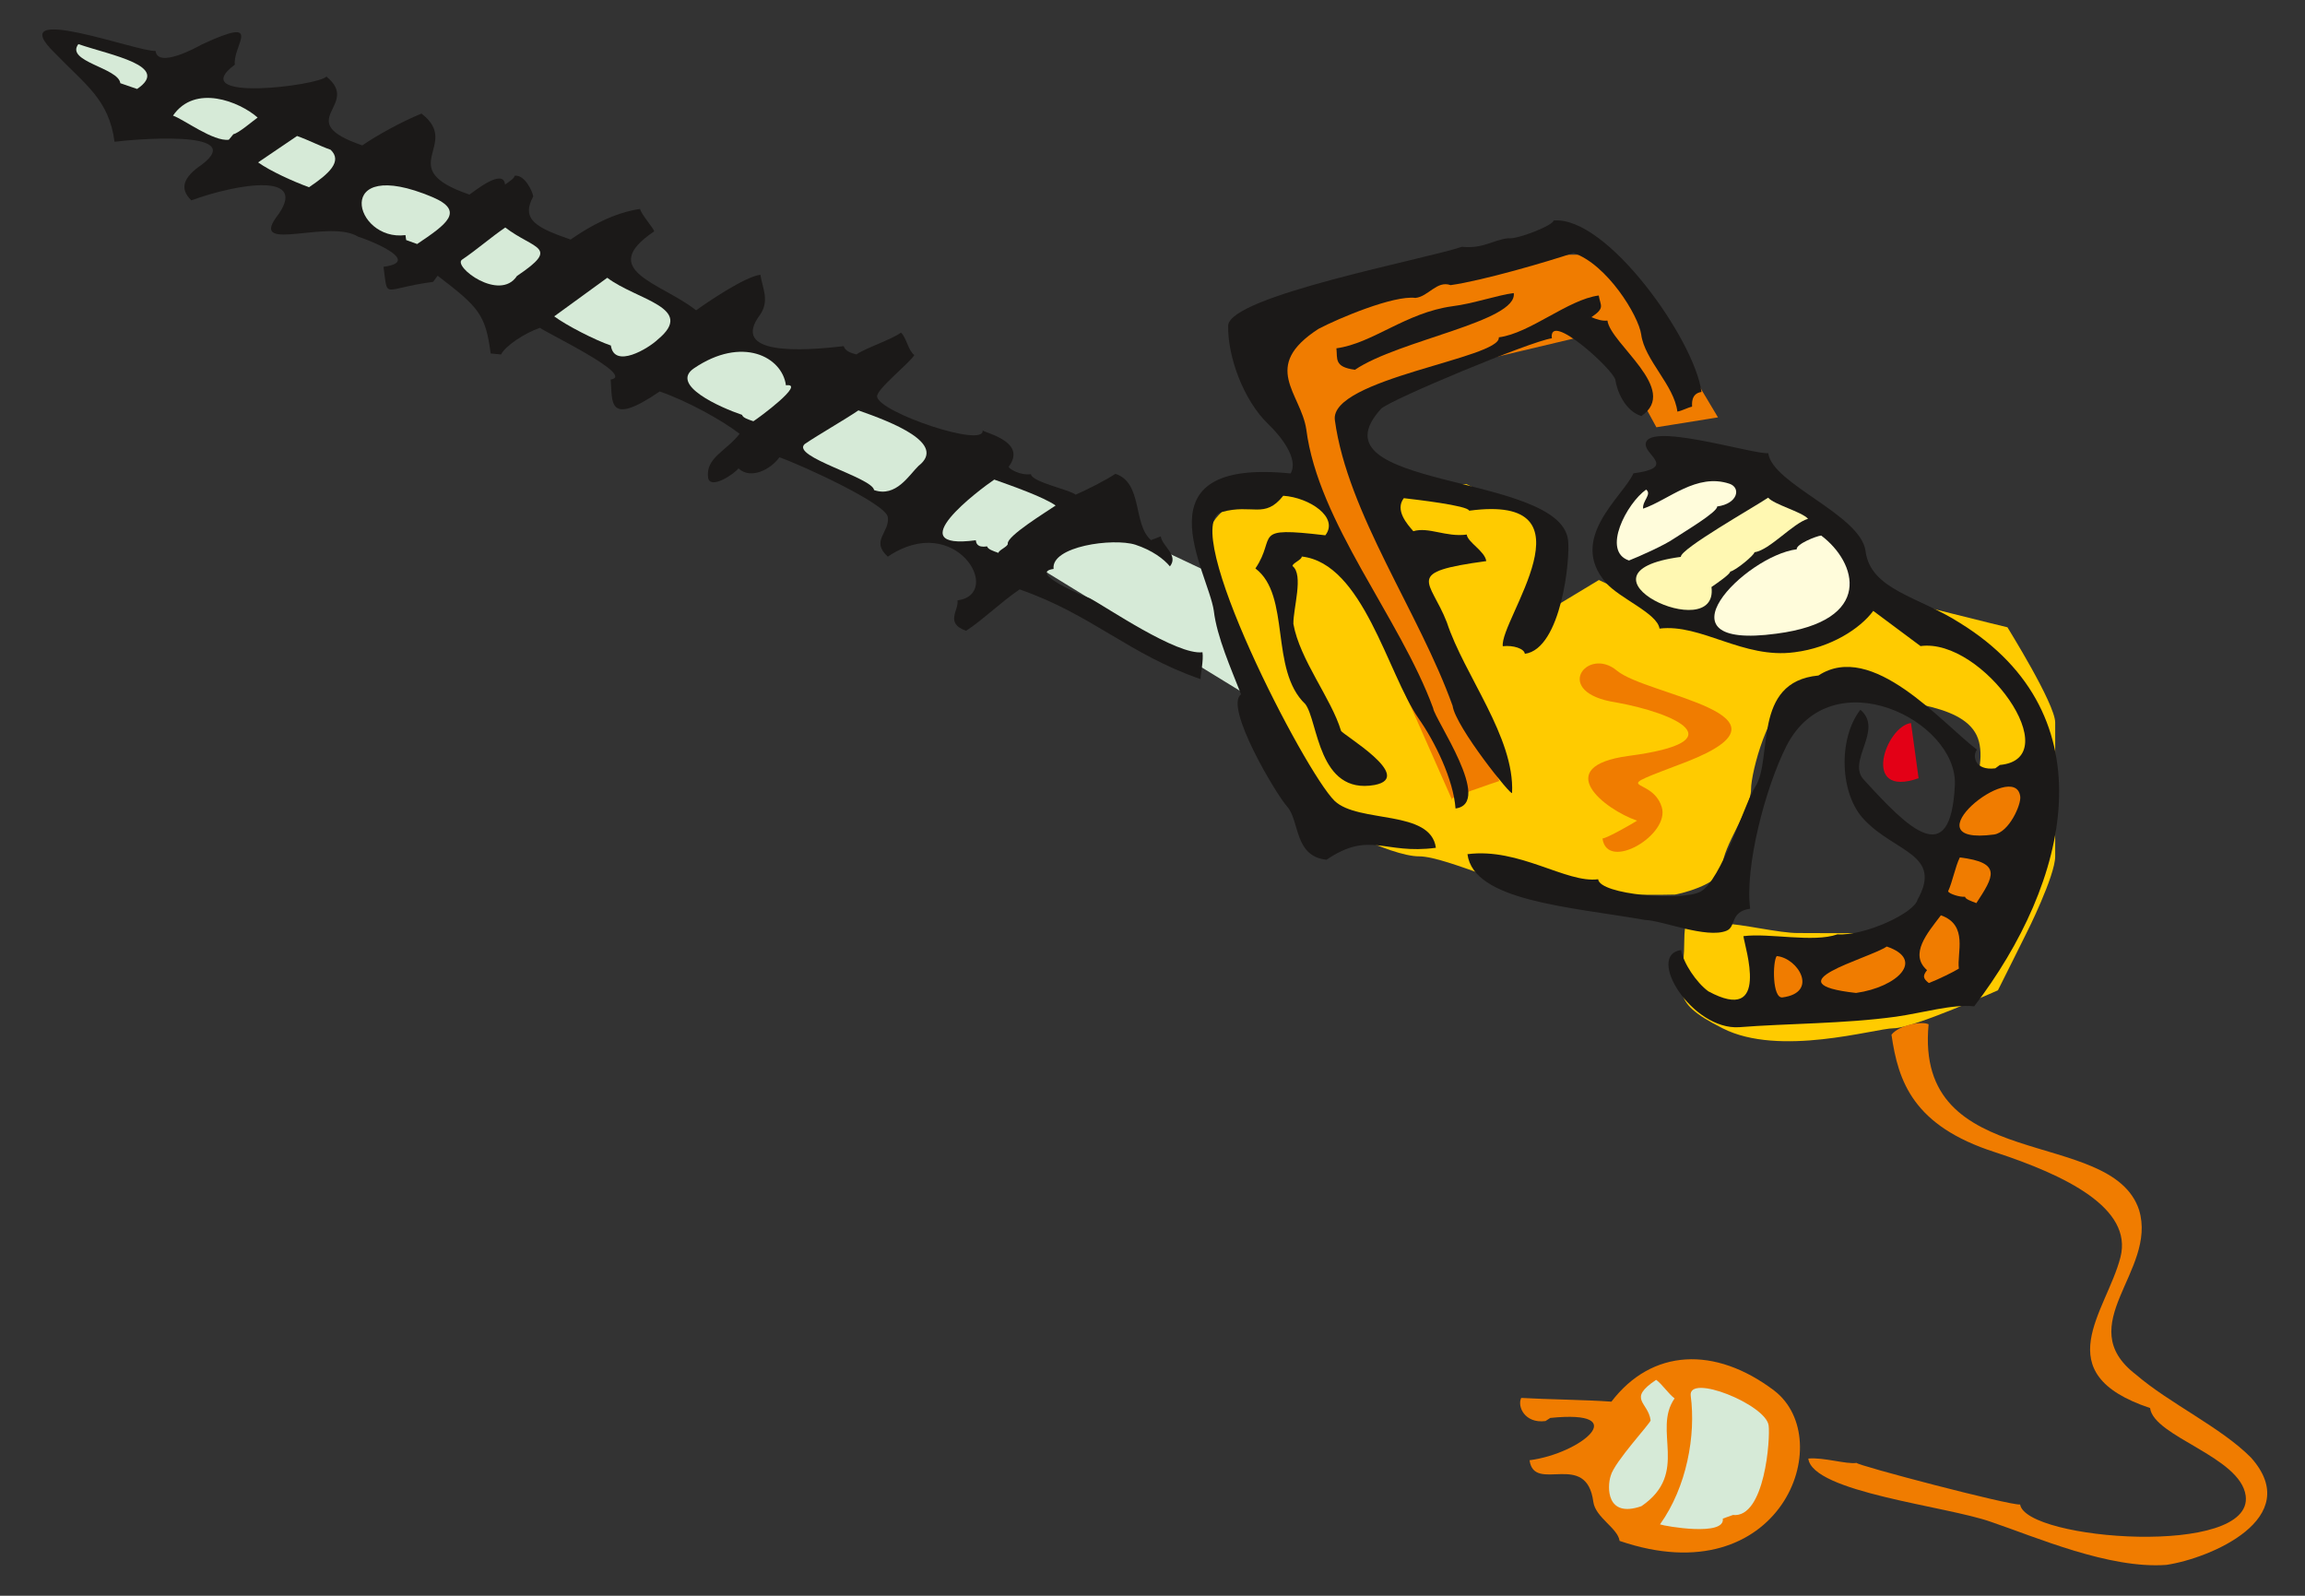 <svg xmlns="http://www.w3.org/2000/svg" version="1.2" width="722.608" height="500.258" viewBox="0 0 19119 13236" preserveAspectRatio="xMidYMid" fill-rule="evenodd" stroke-width="28.222" stroke-linejoin="round" xml:space="preserve"><rect x="0" y="0" width="19119" height="13236" fill="#333333" stroke="none"/><defs class="ClipPathGroup"><clipPath id="a" clipPathUnits="userSpaceOnUse"><path d="M0 0h19119v13236H0z"/></clipPath></defs><g class="SlideGroup"><g class="Slide" clip-path="url(#a)"><g class="Page"><g class="com.sun.star.drawing.ClosedBezierShape"><path class="BoundingBox" fill="none" d="M8580 4211h1810v1585H8580z"/><path fill="#D6EAD7" d="m8892 4211-312 474 1809 1109c0 2-158-951-158-951l-1339-632Z"/></g><g class="com.sun.star.drawing.ClosedBezierShape"><path class="BoundingBox" fill="none" d="M10038 4016h7011v4622h-7011z"/><path fill="#FFCB00" d="m12871 5047 76-633-782-398h-708c-2 0-1107 81-1104 81-3 0-317 160-315 317-2 158 76 870 393 1500 313 637 155 556 315 711 155 163 788 480 1026 478 235 2 862 320 1175 317 315 3 945 3 945 0 0 3 396-79 396-239 0-155 236-475 236-632 0-155 158-711 315-714 158 3 315-155 631-79 315 82 866 82 945 397 79 320-236 713-236 950 0 241 0 638-315 636-315 2-789 2-946 0-158 2-473-77-630-79-158 2-318-237-318 157 0 397-154 475 318 712 472 241 1261 2 1418 0 158 2 866-315 866-315s237-473 237-475c0 2 238-474 238-636V5993c0-155-396-788-396-790 0 2-945-235-945-235l-393 79-868 313c0 3-1183-549-1183-549l-391 236Z"/></g><g class="com.sun.star.drawing.ClosedBezierShape"><path class="BoundingBox" fill="none" d="M12171 3617h4910v4906h-4910z"/><path fill="#1B1918" d="M14885 5410c302-38 544-196 653-343l392 292c516-71 1227 933 658 986l-38 28c-173 21-191-106-152-155-293-222-868-907-1315-615-556 53-373 692-525 925-82 122-280 778-455 869-152 79-834 25-847-104-264 35-655-264-1084-208 50 388 845 436 1476 546 132 2 508 157 673 89 82-33 26-158 196-183-46-343 124-1001 302-1352 376-727 1416-209 1396 323-33 724-393 356-751-36-155-155 165-417-33-585-188 243-170 705 33 913 257 272 652 285 441 663-28 112-443 302-664 287-201 71-564-13-780 15 10 89 229 739-292 457-99-73-208-236-224-342-299 40 89 668 483 640 389-31 869-28 1298-87 214-30 471-106 649-86 787-1029 1125-2412-117-3179-338-218-743-274-784-597-40-302-774-556-807-812-127 12-1044-276-1016-64 12 87 244 186-102 231-89 196-547 539-229 907 115 132 427 254 445 381 346-43 694 254 1120 196Z"/></g><g class="com.sun.star.drawing.ClosedBezierShape"><path class="BoundingBox" fill="none" d="M351 244h9627v5390H351z"/><path fill="#1B1918" d="M1948 536c-20-158 251-411-272-168-41 23-368 203-386 54C1155 437 1 1 457 442c251 261 447 383 493 734 132-18 1112-107 726 188-160 109-188 201-89 298 376-138 1003-245 701 145-206 292 445 7 684 157 44 10 554 203 209 249 38 280-15 181 411 125l38-51c341 261 397 320 440 645l86 8c36-71 193-176 323-221 48 40 800 398 586 429 18 175-35 401 407 99 228 79 513 236 663 351-115 147-282 198-262 363 15 104 214-26 252-76 104 96 269 7 340-92 188 66 886 386 899 496 18 127-147 196 0 328 565-382 966 310 578 363 12 84-107 188 71 252 129-82 284-234 444-343 597 206 905 538 1501 744 0-43 26-155 16-223-211 27-798-376-935-448-46-15-518-213-300-243-23-188 493-259 678-201 140 46 237 119 287 180 74-94-63-165-76-249l-81 31c-152-132-66-474-295-550-81 54-246 137-330 173-48-41-363-104-371-170-89 12-180-43-185-61 155-206-183-277-216-302 23 149-857-148-875-280-7-61 269-277 309-345-52-38-65-145-111-186-81 59-292 127-370 181-51-13-94-31-105-69-343 41-952 79-691-264 77-117 16-221 0-328-129 15-452 236-533 295-289-229-830-330-348-655-2-23-109-143-117-186-213 31-416 142-576 254-275-96-417-162-310-358-5-39-71-184-155-171 0 20-41 46-79 73-13-142-259 59-295 83-645-220-58-410-398-672-168 69-371 181-491 264-597-205 0-330-298-571-63 76-1181 216-759-99Z"/></g><g class="com.sun.star.drawing.ClosedBezierShape"><path class="BoundingBox" fill="none" d="M13570 4128h1428v933h-1428z"/><path fill="#FFF8B2" d="M14196 4869c63 496-1244-118-254-250-8-64 603-410 724-491 51 58 277 116 331 175-127 38-318 260-445 278 3 20-155 152-201 160 3 20-117 102-155 128Z"/></g><g class="com.sun.star.drawing.ClosedBezierShape"><path class="BoundingBox" fill="none" d="M14220 4441h1124v833h-1124z"/><path fill="#FFFCDB" d="M14734 5256c-1033 140-261-644 169-700-5-43 160-109 203-114 295 221 447 708-372 814Z"/></g><g class="com.sun.star.drawing.ClosedBezierShape"><path class="BoundingBox" fill="none" d="M13411 3991h992v660h-992z"/><path fill="#FFFCDB" d="M13884 4468c-81 56-288 148-372 181-230-76-18-476 142-588 50 38-33 94-25 158 212-72 443-299 718-206 94 33 69 165-104 188 5 46-280 214-359 267Z"/></g><g class="com.sun.star.drawing.ClosedBezierShape"><path class="BoundingBox" fill="none" d="M15620 5997h296v490h-296z"/><path fill="#E30016" d="m15914 6455-63-458c-211 27-419 628 63 458Z"/></g><g class="com.sun.star.drawing.ClosedBezierShape"><path class="BoundingBox" fill="none" d="M13103 5502h1260v1565h-1260z"/><path fill="#F07C00" d="M13508 6270c-647 88-203 443 71 537-41 26-244 143-287 148 38 279 565-31 491-262-85-272-496-107 211-376 1002-394-336-547-583-755-246-205-545 183-7 264 493 89 1009 325 104 444Z"/></g><g class="com.sun.star.drawing.ClosedBezierShape"><path class="BoundingBox" fill="none" d="M14713 7930h238v345h-238z"/><path fill="#F07C00" d="M14785 8273c-85 11-83-295-48-343 179 17 350 303 48 343Z"/></g><g class="com.sun.star.drawing.ClosedBezierShape"><path class="BoundingBox" fill="none" d="M15105 7851h700v386h-700z"/><path fill="#F07C00" d="M15395 8236c-712-79 91-278 255-385 323 110 86 337-255 385Z"/></g><g class="com.sun.star.drawing.ClosedBezierShape"><path class="BoundingBox" fill="none" d="M15922 7592h334v563h-334z"/><path fill="#F07C00" d="M16248 8034c-41 26-164 87-249 120-48-38-53-59-15-107-150-132 3-308 115-455 230 81 131 313 149 442Z"/></g><g class="com.sun.star.drawing.ClosedBezierShape"><path class="BoundingBox" fill="none" d="M16159 7112h354v380h-354z"/><path fill="#F07C00" d="M16393 7491c-46-18-91-33-94-53-43 5-138-26-140-46 35-74 60-207 97-280 355 43 280 160 137 379Z"/></g><g class="com.sun.star.drawing.ClosedBezierShape"><path class="BoundingBox" fill="none" d="M10395 2113h3856v4521h-3856z"/><path fill="#F07C00" d="m12044 6633-1648-3725s472-399 629-478c158-79 785-317 945-317h1177c158 0 866 952 866 952l237 397-511 82-434-796-1335 317c-2 0-787 242-787 400 0 157 1253 3013 1253 3013s-468 155-392 155Z"/></g><g class="com.sun.star.drawing.ClosedBezierShape"><path class="BoundingBox" fill="none" d="M16253 6525h506v408h-506z"/><path fill="#F07C00" d="M16539 6922c-735 97 175-636 218-316 10 64-91 298-218 316Z"/></g><g class="com.sun.star.drawing.ClosedBezierShape"><path class="BoundingBox" fill="none" d="M11070 2450h2643v4130h-2643z"/><path fill="#1B1918" d="M13200 2631c117-79 74-94 61-180-255 33-570 314-829 347 23 173-1404 343-1360 686 105 775 700 1596 977 2371 23 173 498 765 493 721 22-462-397-975-541-1414-138-356-365-414 327-508-12-84-155-156-162-220-173 23-315-66-443-28-51-58-155-175-79-274 86 10 534 61 542 104 1078-145 251 910 279 1124 87-10 178 20 183 63 303-40 379-795 358-946-73-561-2164-414-1550-1087 79-76 1243-561 1416-584-31-234 514 262 527 346 12 86 76 254 215 299 323-218-256-599-281-792-44 5-89-10-133-28Z"/></g><g class="com.sun.star.drawing.ClosedBezierShape"><path class="BoundingBox" fill="none" d="M9886 1828h4229v5305H9886z"/><path fill="#1B1918" d="M13613 2774c28 213 274 421 300 640 43-8 84-33 122-41 0-23-10-109 78-122-55-429-782-1462-1227-1422 2 38-303 160-376 147-132 15-206 89-384 71-297 102-1924 407-1939 653-5 262 130 622 330 815 104 99 259 292 188 412-1289-130-683 816-637 1139 25 216 145 485 226 693-142 102 289 828 383 932 105 120 56 412 326 440 361-244 475-41 907-99-43-320-642-201-840-389-248-241-1306-2290-936-2396 254-71 355 61 510-135 219 15 464 180 349 328-626-74-397 5-580 275 297 224 115 841 414 1125 107 140 104 755 575 671 341-66-274-422-279-450-81-269-341-586-395-886-2-130 87-407-7-480-3-23 81-54 76-79 509 56 712 970 968 1341 138 196 290 508 308 749 317-43-175-741-186-833-276-751-953-1537-1052-2312-46-302-381-521 101-833 169-89 624-280 804-257 107-10 178-147 292-106 262-36 810-196 1019-267 278 94 539 518 562 676Z"/></g><g class="com.sun.star.drawing.ClosedBezierShape"><path class="BoundingBox" fill="none" d="M11084 2431h1474v637h-1474z"/><path fill="#1B1918" d="M12048 2540c-389 53-661 308-963 349 10 86-22 155 154 178 364-247 1350-400 1317-636-127 15-338 88-508 109Z"/></g><g class="com.sun.star.drawing.ClosedBezierShape"><path class="BoundingBox" fill="none" d="M7819 3977h939v610h-939z"/><path fill="#D6EAD7" d="M8359 4509c5 23-79 56-77 77-46-16-89-31-94-54-86 13-91-30-94-51-647 87 33-422 153-503 135 48 410 144 509 215-82 56-404 253-397 316Z"/></g><g class="com.sun.star.drawing.ClosedBezierShape"><path class="BoundingBox" fill="none" d="M6661 3404h1026v675H6661z"/><path fill="#D6EAD7" d="M7250 4065c-13-104-694-277-575-382 119-81 326-198 445-279 274 96 738 274 499 460-79 76-186 264-369 201Z"/></g><g class="com.sun.star.drawing.ClosedBezierShape"><path class="BoundingBox" fill="none" d="M5702 2918h861v578h-861z"/><path fill="#D6EAD7" d="M6155 3441c-181-61-602-248-399-386 399-271 732-96 763 141 172-23-229 273-270 298-45-15-89-30-94-53Z"/></g><g class="com.sun.star.drawing.ClosedBezierShape"><path class="BoundingBox" fill="none" d="M4597 2303h965v655h-965z"/><path fill="#D6EAD7" d="M5067 2866c-134-46-371-168-470-242l440-320c244 185 738 248 420 511-79 76-362 246-390 51Z"/></g><g class="com.sun.star.drawing.ClosedBezierShape"><path class="BoundingBox" fill="none" d="M3822 1887h661v482h-661z"/><path fill="#D6EAD7" d="M4288 2289c-143 218-534-79-456-135 122-82 240-186 359-267 242 185 462 157 97 402Z"/></g><g class="com.sun.star.drawing.ClosedBezierShape"><path class="BoundingBox" fill="none" d="M3000 1536h733v489h-733z"/><path fill="#D6EAD7" d="m3369 1991-6-41c-429 56-613-667 222-316 277 117 117 227-125 390l-91-33Z"/></g><g class="com.sun.star.drawing.ClosedBezierShape"><path class="BoundingBox" fill="none" d="M2141 1127h641v427h-641z"/><path fill="#D6EAD7" d="M2742 1242c102 96-15 201-179 311-134-49-323-135-422-206l323-219c94 33 189 83 278 114Z"/></g><g class="com.sun.star.drawing.ClosedBezierShape"><path class="BoundingBox" fill="none" d="M1435 811h703v350h-703z"/><path fill="#D6EAD7" d="M1898 1159c-128 17-372-168-463-200 182-265 552-116 702 16-41 29-158 130-201 138l-38 46Z"/></g><g class="com.sun.star.drawing.ClosedBezierShape"><path class="BoundingBox" fill="none" d="M631 366h592v373H631z"/><path fill="#D6EAD7" d="M998 690c-15-128-459-179-348-324 275 94 770 181 487 372l-139-48Z"/></g><g class="com.sun.star.drawing.ClosedBezierShape"><path class="BoundingBox" fill="none" d="M14998 8486h3809v4498h-3809z"/><path fill="#F07C00" d="M17834 11679c31 239 749 402 793 727 68 513-1823 370-1871 73-81 10-1356-325-1356-345-87 13-272-48-401-36 35 280 1150 394 1518 526 369 125 977 391 1452 356 363-54 1150-386 703-889-249-252-673-447-957-691-536-412 180-857 28-1363-229-701-1866-287-1746-1541-54-27-239 2-308 86 56 391 181 757 859 975 583 191 1146 463 1040 872-117 453-620 961 246 1250Z"/></g><g class="com.sun.star.drawing.ClosedBezierShape"><path class="BoundingBox" fill="none" d="M12608 11274h2324v1605h-2324z"/><path fill="#F07C00" d="M13434 12781c1335 457 1817-837 1282-1247-492-372-1015-347-1350 92-220-16-527-18-748-31-35 69 28 214 201 192l40-26c692-71 257 295-172 351 38 279 472-87 529 345 18 131 203 217 218 324Z"/></g><g class="com.sun.star.drawing.ClosedBezierShape"><path class="BoundingBox" fill="none" d="M13769 11511h905v1174h-905z"/><path fill="#D6EAD7" d="m14374 12566-84 30c21 150-476 64-521 48 223-312 298-740 255-1065-28-192 623 71 646 244 15 107-31 771-296 743Z"/></g><g class="com.sun.star.drawing.ClosedBezierShape"><path class="BoundingBox" fill="none" d="M13346 11445h545v1073h-545z"/><path fill="#D6EAD7" d="M13615 12493c-292 102-285-160-255-252 30-115 334-440 331-460-20-154-196-174 46-336 49 35 102 116 153 154-186 266 127 619-275 894Z"/></g></g></g></g></svg>
